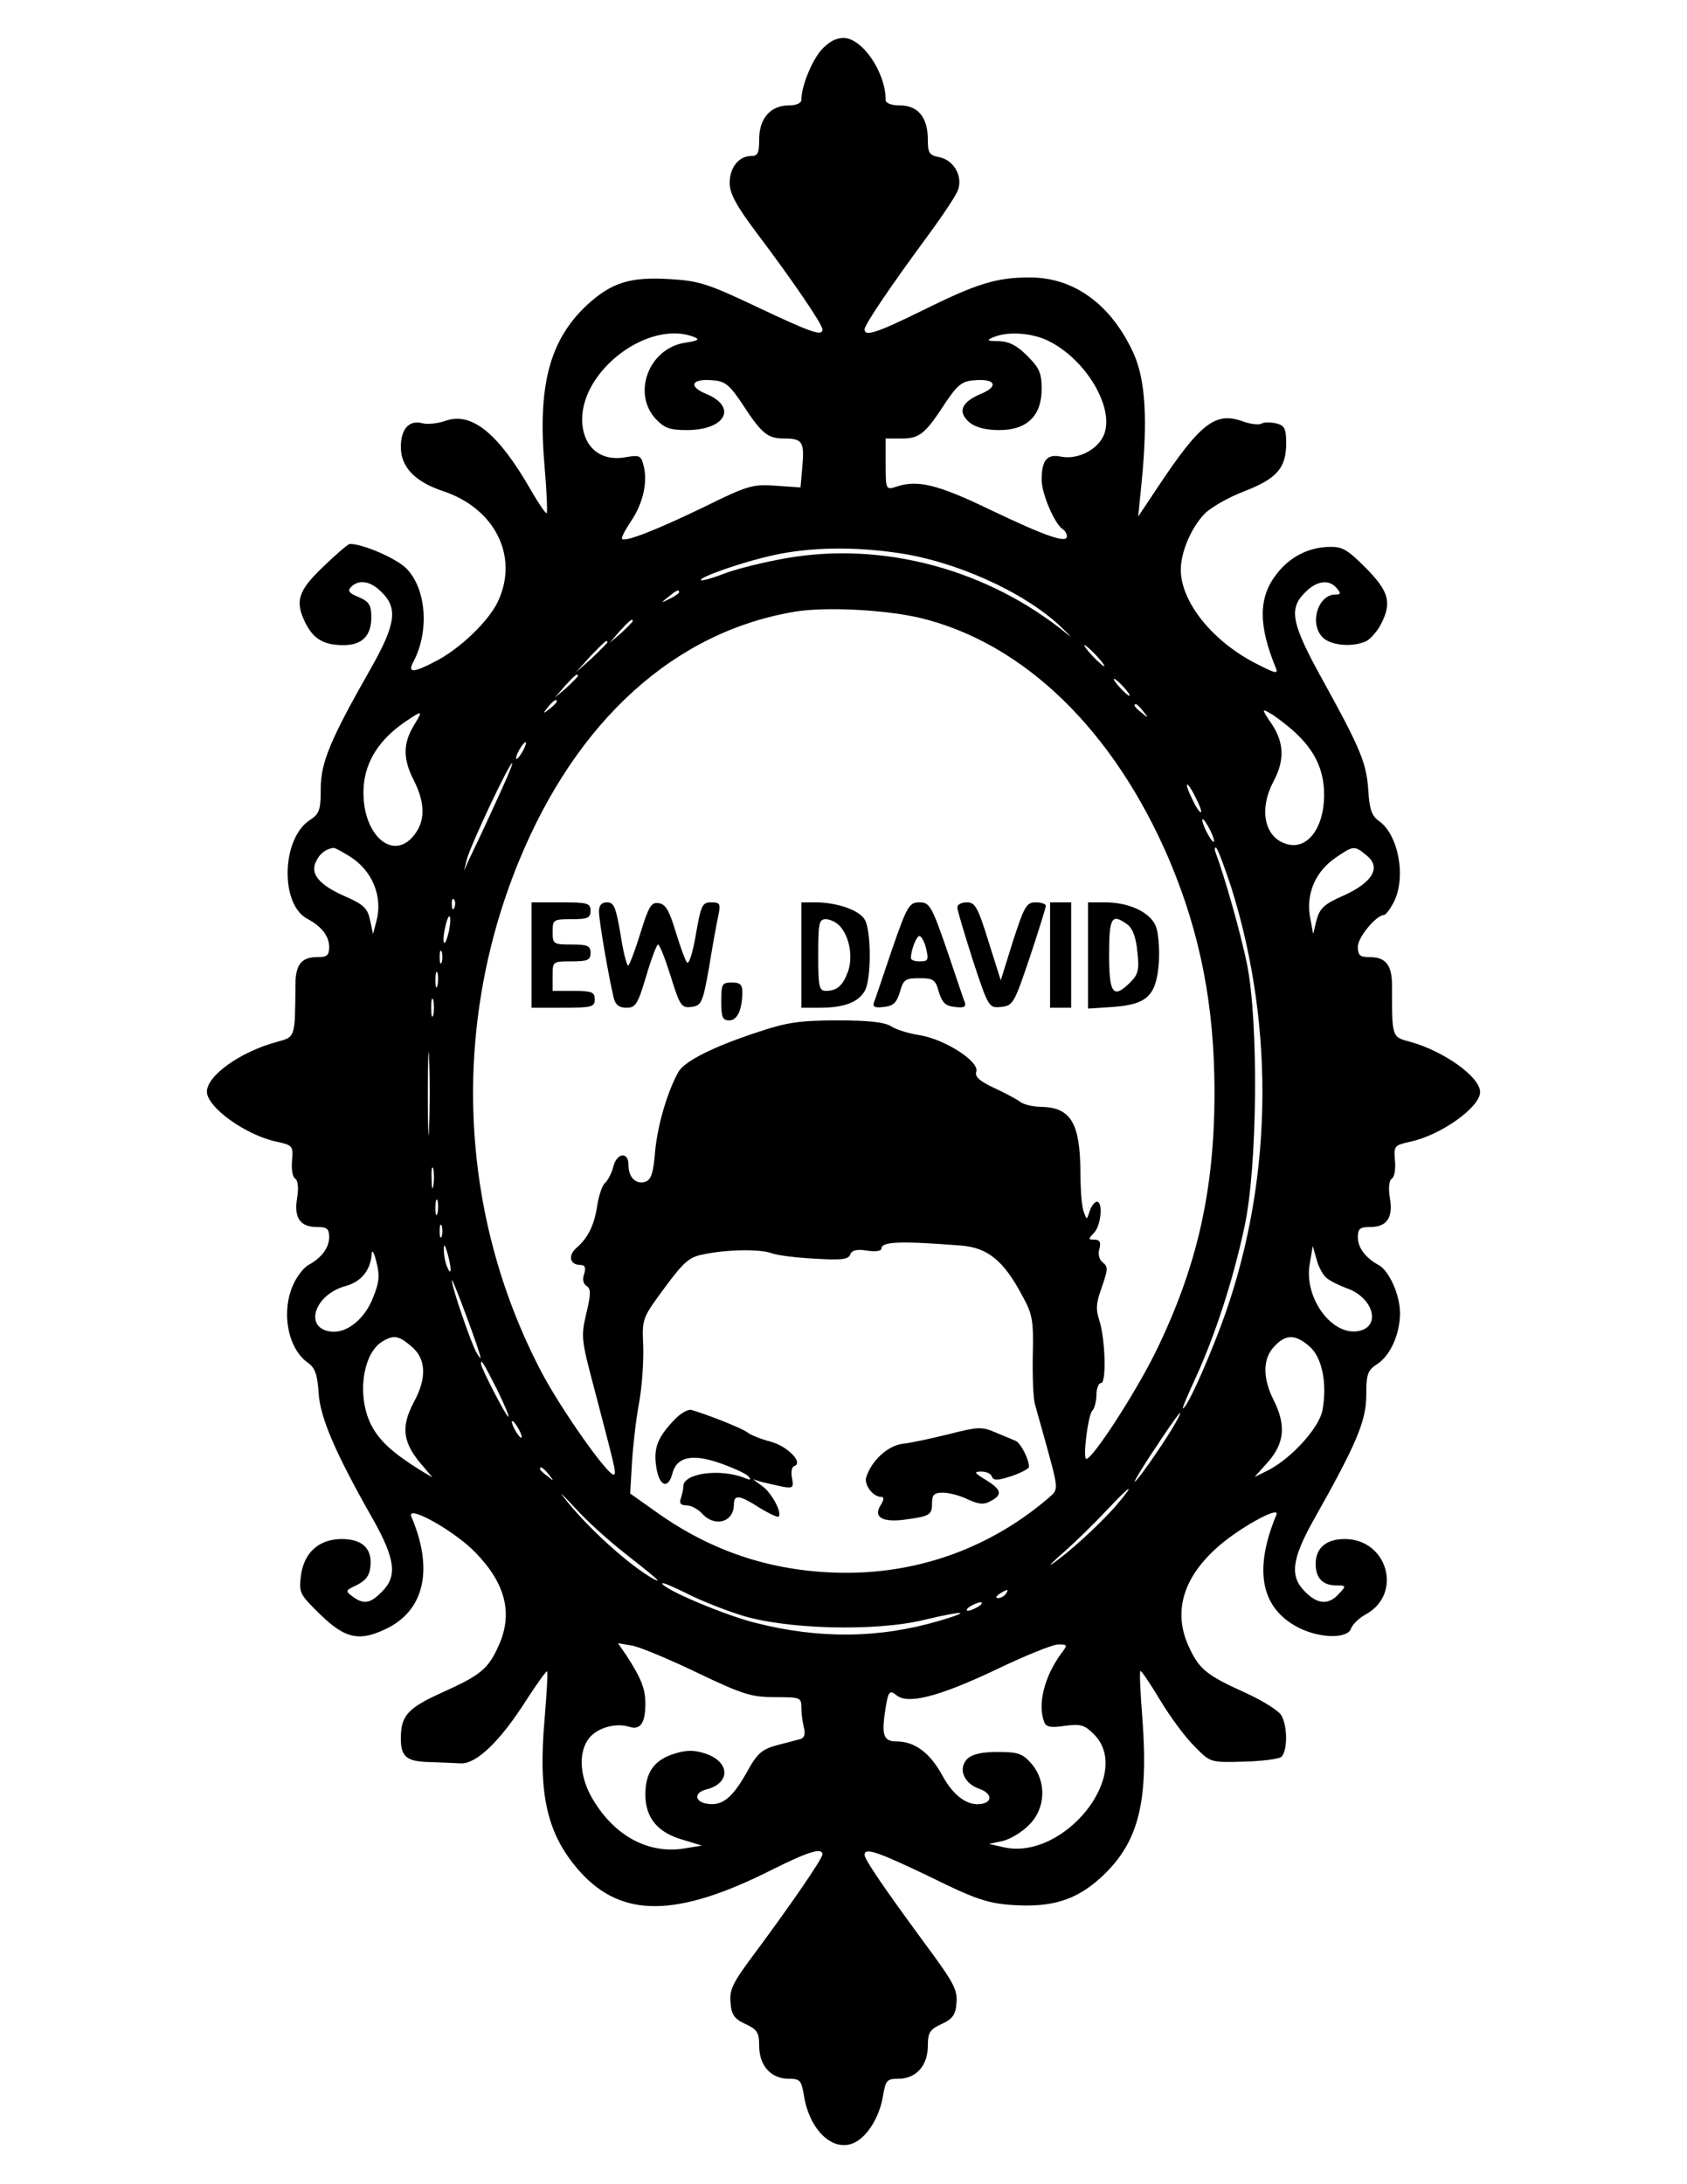 <?xml version="1.0" encoding="UTF-8" standalone="yes"?>
<svg version="1.0" xmlns="http://www.w3.org/2000/svg" width="400" height="517.799" viewBox="0 0 400 518" preserveAspectRatio="xMidYMid meet">
  <g transform="translate(0,518) scale(0.1,-0.1)" fill="#000000" stroke="none">
    <path d="M1946 5060 c-23 -28 -46 -86 -46 -117 0 -8 -13 -13 -30 -13 -43 0
-70 -31 -70 -80 0 -33 -3 -40 -19 -40 -29 0 -51 -27 -51 -64 0 -25 16 -54 63
-117 84 -111 157 -218 157 -230 0 -17 -24 -9 -155 53 -116 55 -138 62 -206 66
-95 6 -139 -8 -197 -61 -89 -83 -118 -191 -101 -384 5 -58 7 -108 5 -110 -2
-2 -18 21 -36 52 -78 137 -142 189 -204 167 -17 -6 -41 -9 -54 -6 -32 9 -52
-13 -52 -56 0 -48 34 -83 101 -105 122 -41 179 -154 130 -260 -21 -47 -92
-115 -150 -144 -51 -27 -65 -27 -52 -2 39 72 32 173 -15 222 -23 24 -103 59
-135 59 -4 0 -32 -24 -63 -54 -61 -58 -68 -83 -41 -136 19 -36 43 -50 89 -50
44 0 66 22 66 66 0 29 -5 37 -30 48 -23 9 -27 15 -18 24 19 19 47 14 73 -13
38 -37 33 -76 -26 -180 -97 -170 -119 -224 -119 -286 0 -50 -3 -59 -26 -74
-67 -44 -71 -199 -6 -234 34 -18 52 -41 52 -67 0 -20 -5 -24 -29 -24 -37 0
-51 -18 -51 -66 -1 -126 0 -123 -44 -135 -86 -23 -166 -80 -166 -118 0 -37 93
-104 167 -119 36 -8 38 -10 35 -44 -2 -20 1 -39 7 -43 7 -4 9 -22 5 -46 -8
-47 7 -69 47 -69 24 0 29 -4 29 -24 0 -25 -18 -49 -49 -66 -10 -5 -26 -25 -35
-44 -31 -65 -15 -155 35 -189 16 -12 21 -28 24 -70 3 -58 40 -144 130 -302 52
-93 57 -134 20 -170 -27 -28 -43 -31 -70 -11 -17 13 -17 14 11 27 21 11 30 22
32 45 4 42 -20 64 -68 64 -54 0 -90 -32 -97 -87 -5 -41 -3 -44 47 -93 60 -58
94 -64 161 -30 86 45 106 141 54 263 -13 31 103 -34 152 -85 72 -74 90 -146
54 -223 -24 -53 -42 -68 -133 -109 -82 -37 -98 -55 -98 -109 0 -44 14 -55 70
-56 25 -1 58 -2 73 -3 37 -1 93 53 154 149 26 40 48 71 50 69 2 -1 -1 -52 -6
-113 -16 -181 6 -275 85 -363 99 -109 229 -108 455 6 86 43 119 53 119 36 0
-10 -72 -115 -158 -231 -54 -72 -63 -89 -60 -120 2 -29 9 -39 35 -51 28 -13
33 -20 33 -52 0 -47 28 -78 70 -78 27 0 30 -4 36 -39 13 -83 69 -136 119 -113
32 15 61 62 69 113 6 35 9 39 36 39 42 0 70 31 70 78 0 32 5 39 33 52 26 12
33 22 35 50 3 31 -8 50 -73 138 -100 136 -145 202 -145 213 0 18 30 8 155 -52
107 -53 137 -63 196 -67 92 -6 149 11 207 63 91 82 116 177 101 379 -5 60 -7
111 -5 113 2 2 23 -29 47 -69 24 -40 61 -90 82 -110 37 -38 37 -38 115 -36 42
1 83 6 90 11 15 12 16 71 1 98 -5 11 -45 36 -87 55 -91 41 -109 56 -133 109
-37 80 -15 160 64 232 48 45 153 104 144 81 -55 -132 -37 -222 52 -268 51 -26
117 -27 125 -2 3 9 19 25 36 34 87 49 50 178 -51 178 -44 0 -69 -21 -69 -59 0
-34 17 -51 49 -51 23 0 24 -1 6 -20 -24 -27 -51 -25 -80 5 -37 36 -32 77 20
170 101 179 125 235 125 296 0 50 3 59 26 74 31 20 54 71 54 121 0 43 -26 101
-51 114 -31 17 -49 41 -49 66 0 20 5 24 29 24 40 0 55 22 47 69 -4 24 -2 42 5
46 6 4 9 23 7 43 -3 34 -1 36 35 44 73 15 167 82 167 118 0 36 -86 97 -165
119 -45 12 -44 9 -44 135 0 47 -15 66 -52 66 -24 0 -29 4 -29 25 0 22 44 75
62 75 4 0 14 13 23 30 30 58 12 160 -35 193 -17 12 -22 27 -25 69 -4 67 -17
99 -105 259 -78 140 -85 175 -45 214 27 28 57 32 75 10 10 -12 10 -15 -3 -15
-43 0 -63 -72 -29 -103 21 -19 73 -22 103 -7 10 6 26 24 34 40 26 51 19 77
-36 133 -45 45 -56 51 -89 50 -50 -2 -93 -25 -124 -66 -42 -55 -42 -120 -1
-220 7 -16 1 -15 -44 8 -105 53 -180 146 -181 223 0 42 24 100 57 134 15 15
57 39 94 53 77 30 99 55 99 114 0 35 -4 42 -24 47 -14 3 -30 3 -35 -1 -6 -3
-26 -1 -45 6 -64 23 -100 -5 -201 -157 l-46 -69 8 80 c15 152 9 245 -19 307
-53 116 -141 180 -246 180 -79 0 -125 -14 -254 -78 -110 -54 -138 -63 -138
-45 0 11 63 104 150 222 34 46 66 94 71 107 13 33 -9 72 -43 79 -25 5 -28 10
-28 42 0 52 -23 81 -66 81 -20 0 -34 5 -34 13 0 66 -56 147 -100 147 -19 0
-36 -10 -54 -30z m-301 -679 c15 -6 11 -9 -22 -14 -85 -14 -125 -120 -68 -181
20 -21 33 -26 73 -26 93 0 121 55 46 86 -44 18 -34 37 17 32 28 -2 39 -12 65
-50 50 -77 63 -88 104 -88 43 0 48 -8 42 -71 l-4 -45 -58 4 c-55 4 -67 1 -172
-51 -112 -54 -186 -83 -193 -75 -3 2 7 21 21 42 28 41 40 92 30 131 -6 25 -10
26 -41 21 -62 -12 -104 24 -105 89 0 119 159 237 265 196z m844 -11 c86 -44
152 -154 130 -218 -13 -37 -62 -63 -103 -55 -33 7 -46 -8 -46 -55 0 -33 31
-105 50 -117 5 -3 10 -11 10 -17 0 -17 -48 -1 -182 63 -126 61 -174 72 -225
54 -22 -7 -23 -5 -23 54 l0 61 38 0 c43 0 56 11 106 88 26 38 37 48 65 50 51
5 61 -14 17 -32 -47 -20 -56 -43 -27 -68 15 -12 39 -18 71 -18 65 0 100 34
100 97 0 38 -5 50 -34 79 -25 25 -43 34 -67 35 -28 0 -31 2 -14 9 35 15 94 11
134 -10z m-363 -501 c138 -19 300 -92 387 -173 24 -23 32 -32 18 -20 -187 153
-436 221 -668 180 -51 -9 -116 -25 -145 -36 -28 -11 -54 -18 -56 -16 -6 7 104
45 175 60 83 18 186 20 289 5z m-516 -94 c0 -2 -10 -9 -22 -15 -22 -11 -22
-10 -4 4 21 17 26 19 26 11z m570 -60 c247 -59 461 -266 593 -575 73 -173 107
-345 107 -550 0 -233 -41 -414 -139 -615 -48 -98 -150 -255 -165 -255 -9 0 4
104 14 114 5 5 10 23 10 38 0 15 5 28 11 28 13 0 10 104 -4 148 -9 27 -8 42 6
80 14 41 15 48 2 58 -8 6 -12 19 -8 32 4 16 1 22 -12 22 -15 0 -15 1 -1 16 17
17 22 74 7 74 -5 0 -13 -10 -17 -22 -7 -22 -7 -22 -14 -2 -5 11 -8 54 -8 95
-1 116 -23 152 -92 154 -21 0 -44 6 -51 12 -8 6 -36 21 -62 33 -36 17 -46 27
-42 39 7 24 -76 77 -135 86 -25 4 -55 13 -67 21 -16 10 -54 14 -128 14 -88 0
-120 -5 -183 -26 -111 -36 -180 -71 -194 -97 -26 -47 -49 -125 -55 -189 -4
-52 -10 -67 -24 -71 -22 -6 -39 11 -39 40 0 33 -28 29 -36 -4 -4 -16 -13 -32
-19 -38 -7 -5 -15 -29 -19 -53 -7 -48 -22 -78 -50 -102 -20 -18 -15 -40 10
-40 11 0 13 -6 9 -21 -5 -13 -2 -25 6 -29 10 -7 10 -19 -1 -65 -13 -55 -12
-62 19 -179 49 -187 52 -198 47 -203 -10 -10 -128 157 -174 246 -194 372 -213
814 -53 1206 138 338 373 549 660 595 72 11 208 4 291 -15z m-680 -8 c0 -2
-12 -14 -27 -28 l-28 -24 24 28 c23 25 31 32 31 24z m-60 -50 c0 -2 -17 -19
-37 -38 l-38 -34 34 38 c33 34 41 42 41 34z m1160 -32 c13 -14 21 -25 18 -25
-2 0 -15 11 -28 25 -13 14 -21 25 -18 25 2 0 15 -11 28 -25z m-1230 -48 c0 -2
-12 -14 -27 -28 l-28 -24 24 28 c23 25 31 32 31 24z m1295 -27 c10 -11 16 -20
13 -20 -3 0 -13 9 -23 20 -10 11 -16 20 -13 20 3 0 13 -9 23 -20z m-1345 -34
c0 -2 -8 -10 -17 -17 -16 -13 -17 -12 -4 4 13 16 21 21 21 13z m1391 -23 c13
-16 12 -17 -3 -4 -17 13 -22 21 -14 21 2 0 10 -8 17 -17z m359 -49 c48 -44 70
-90 70 -149 0 -82 -43 -135 -94 -115 -49 18 -60 83 -26 147 27 50 25 93 -5
137 -23 34 -23 36 -4 25 11 -6 38 -26 59 -45z m-2090 14 c-25 -42 -25 -79 1
-129 25 -50 27 -90 6 -122 -52 -79 -134 -6 -125 110 5 59 38 110 98 151 43 29
43 28 20 -10z m260 -58 c-6 -11 -13 -20 -16 -20 -2 0 0 9 6 20 6 11 13 20 16
20 2 0 0 -9 -6 -20z m-69 -132 c-26 -57 -53 -114 -60 -128 l-11 -25 6 25 c7
31 101 230 108 230 3 0 -17 -46 -43 -102z m1664 21 c9 -17 15 -33 13 -35 -3
-2 -12 12 -21 31 -21 43 -13 47 8 4z m44 -104 c0 -5 -6 1 -14 15 -8 14 -14 30
-14 35 0 6 6 -1 14 -15 8 -14 14 -29 14 -35z m-2052 -35 c55 -33 81 -96 65
-155 l-8 -30 -7 33 c-6 28 -15 37 -61 57 -61 27 -83 54 -66 84 8 17 23 28 40
30 3 1 19 -8 37 -19z m2092 -72 c107 -339 99 -714 -24 -1043 -37 -98 -81 -195
-90 -195 -2 0 12 33 31 74 46 101 88 230 115 356 31 142 34 485 6 624 -15 73
-53 207 -74 263 -3 7 -3 13 0 13 4 0 19 -42 36 -92z m322 73 c35 -28 14 -64
-55 -95 -46 -20 -56 -30 -64 -58 l-8 -33 -8 44 c-8 55 15 106 63 138 41 28 43
28 72 4z m-2164 -123 c-3 -8 -6 -5 -6 6 -1 11 2 17 5 13 3 -3 4 -12 1 -19z
m-13 -57 c-4 -17 -9 -30 -11 -27 -3 2 -2 19 2 36 9 41 17 33 9 -9z m-17 -73
c-3 -7 -5 -2 -5 12 0 14 2 19 5 13 2 -7 2 -19 0 -25z m-10 -55 c-3 -10 -5 -4
-5 12 0 17 2 24 5 18 2 -7 2 -21 0 -30z m-10 -70 c-3 -10 -5 -2 -5 17 0 19 2
27 5 18 2 -10 2 -26 0 -35z m-10 -265 c-1 -46 -3 -11 -3 77 0 88 2 125 3 83 2
-42 2 -114 0 -160z m10 -140 c-2 -13 -4 -5 -4 17 -1 22 1 32 4 23 2 -10 2 -28
0 -40z m10 -65 c-3 -10 -5 -4 -5 12 0 17 2 24 5 18 2 -7 2 -21 0 -30z m10 -55
c-3 -7 -5 -2 -5 12 0 14 2 19 5 13 2 -7 2 -19 0 -25z m1232 -22 c63 -5 101
-36 144 -117 25 -45 28 -59 26 -142 -1 -51 1 -103 5 -117 4 -14 13 -47 21 -75
36 -130 36 -126 12 -147 -135 -116 -302 -178 -479 -178 -168 0 -316 47 -452
144 l-62 44 4 69 c2 37 9 101 16 140 8 40 12 103 11 139 -3 67 -3 67 50 139
45 61 59 74 92 80 56 12 135 13 162 3 13 -5 59 -11 103 -13 63 -4 80 -2 84 10
4 10 15 13 40 9 20 -3 34 -1 34 5 0 17 48 18 189 7z m-1211 -56 c0 -9 -3 -7
-8 5 -5 11 -8 29 -8 40 0 16 2 15 8 -5 4 -14 8 -32 8 -40z m-183 -65 c-19 -52
-63 -88 -101 -83 -65 8 -39 88 35 108 37 10 60 38 62 78 1 9 6 0 11 -21 8 -30
7 -48 -7 -82z m2261 44 c10 -8 31 -18 47 -24 62 -21 83 -88 32 -101 -64 -16
-134 77 -119 159 l7 42 9 -31 c4 -17 15 -38 24 -45z m-2007 -189 c0 -3 -4 3
-10 13 -13 23 -59 157 -58 171 0 10 68 -172 68 -184z m-163 26 c34 -29 36 -74
5 -131 -32 -60 -27 -98 23 -154 l21 -25 -30 18 c-64 40 -96 69 -115 106 -35
68 -21 171 27 199 27 16 39 13 69 -13z m2129 1 c30 -25 43 -88 31 -152 -8 -41
-72 -112 -127 -141 l-34 -17 33 37 c38 44 42 87 12 146 -26 52 -26 98 2 127
27 29 50 29 83 0z m-1926 -104 c17 -35 29 -63 26 -63 -5 0 -65 116 -65 126 0
12 6 2 39 -63z m1610 -75 c-19 -35 -88 -136 -98 -142 -4 -3 17 33 48 79 56 85
73 105 50 63z m-1559 -18 c6 -11 8 -20 6 -20 -3 0 -10 9 -16 20 -6 11 -8 20
-6 20 3 0 10 -9 16 -20z m71 -107 c13 -16 12 -17 -3 -4 -10 7 -18 15 -18 17 0
8 8 3 21 -13z m178 -185 c74 -58 94 -75 71 -63 -58 32 -161 125 -215 196 -11
14 2 1 29 -28 26 -29 78 -76 115 -105z m1163 106 c-40 -44 -106 -105 -147
-133 -11 -8 2 6 30 30 27 24 72 68 99 97 60 64 72 69 18 6z m-887 -254 c105
-34 319 -40 435 -12 96 23 119 22 37 -2 -143 -42 -285 -43 -435 -5 -73 18
-222 81 -222 94 0 3 26 -8 58 -24 31 -16 89 -39 127 -51z m630 50 c-3 -5 -12
-10 -18 -10 -7 0 -6 4 3 10 19 12 23 12 15 0z m-65 -30 c-8 -5 -19 -10 -25
-10 -5 0 -3 5 5 10 8 5 20 10 25 10 6 0 3 -5 -5 -10z m-665 -158 c107 -51 127
-57 183 -57 60 0 62 -1 62 -25 0 -14 3 -35 6 -47 4 -15 1 -24 -7 -27 -8 -2
-33 -9 -57 -15 -36 -10 -47 -19 -73 -67 -33 -58 -57 -77 -91 -72 -31 4 -34 26
-4 34 58 14 58 65 -1 85 -27 9 -45 9 -74 0 -48 -15 -69 -44 -69 -97 0 -55 29
-90 88 -107 l46 -14 -43 -7 c-85 -13 -165 30 -217 119 -29 50 -33 104 -11 138
18 28 64 42 98 32 27 -9 39 8 39 55 0 35 -10 60 -45 114 l-20 29 35 -6 c19 -4
89 -33 155 -65z m861 46 c-40 -55 -56 -120 -40 -162 5 -12 15 -14 49 -9 38 5
47 2 69 -20 94 -94 -71 -300 -214 -268 l-35 8 33 7 c17 4 46 21 62 38 40 39
42 103 6 145 -21 24 -31 28 -80 28 -38 0 -60 -5 -72 -16 -23 -23 -9 -58 27
-71 30 -10 34 -31 7 -36 -33 -6 -67 18 -94 68 -29 53 -65 80 -108 80 -29 0
-35 13 -29 60 8 58 11 64 28 50 27 -23 100 -4 232 58 70 34 139 62 152 62 23
0 23 -1 7 -22z"/>
    <path d="M1260 2915 l0 -125 75 0 c68 0 75 2 75 20 0 17 -7 20 -50 20 l-50 0
0 35 c0 35 0 35 45 35 38 0 45 3 45 20 0 17 -7 20 -45 20 -43 0 -45 1 -45 30
0 29 2 30 45 30 38 0 45 3 45 20 0 18 -7 20 -70 20 l-70 0 0 -125z"/>
    <path d="M1420 3018 c0 -21 22 -150 35 -205 4 -16 13 -23 30 -23 22 0 27 8 47
75 12 41 25 75 28 75 4 0 17 -34 30 -75 22 -71 26 -76 49 -73 24 3 27 9 42 93
8 50 18 105 22 123 6 29 4 32 -17 32 -21 0 -24 -7 -36 -75 -7 -42 -16 -72 -21
-68 -4 4 -16 37 -27 73 -15 50 -24 66 -40 68 -18 3 -24 -7 -44 -72 -13 -42
-26 -76 -29 -76 -3 0 -12 34 -18 75 -11 63 -15 75 -32 75 -13 0 -19 -7 -19
-22z"/>
    <path d="M1900 2915 l0 -125 44 0 c57 0 92 13 107 41 15 28 15 139 0 167 -12
23 -66 42 -118 42 l-33 0 0 -125z m92 68 c23 -26 31 -75 18 -109 -12 -32 -26
-44 -52 -44 -16 0 -18 11 -18 85 0 76 2 85 18 85 11 0 26 -8 34 -17z"/>
    <path d="M2115 2928 c-21 -62 -40 -119 -43 -126 -3 -10 3 -13 24 -10 22 2 30
10 38 36 8 29 13 32 46 32 33 0 38 -3 46 -32 8 -26 16 -34 38 -36 21 -3 27 0
24 10 -3 7 -22 64 -43 126 -36 104 -41 112 -65 112 -24 0 -29 -8 -65 -112z
m79 10 c9 -35 8 -38 -14 -38 -11 0 -20 3 -20 8 0 19 13 52 20 52 4 0 10 -10
14 -22z"/>
    <path d="M2270 3028 c0 -7 17 -63 37 -126 37 -112 38 -113 67 -110 28 3 31 8
68 118 21 63 38 118 38 122 0 4 -11 8 -24 8 -22 0 -27 -9 -54 -92 l-29 -93
-29 92 c-25 81 -32 93 -51 93 -13 0 -23 -5 -23 -12z"/>
    <path d="M2490 2915 l0 -125 25 0 25 0 0 125 0 125 -25 0 -25 0 0 -125z"/>
    <path d="M2580 2914 l0 -126 60 4 c81 6 102 27 108 105 2 32 -1 71 -7 86 -13
33 -63 57 -121 57 l-40 0 0 -126z m94 73 c12 -9 20 -31 23 -64 5 -42 2 -54
-16 -72 -41 -41 -51 -29 -51 64 0 90 6 100 44 72z"/>
    <path d="M1710 2805 c0 -37 3 -45 19 -45 19 0 31 25 31 68 0 17 -6 22 -25 22
-23 0 -25 -4 -25 -45z"/>
    <path d="M1599 1813 c-41 -43 -50 -68 -43 -113 7 -45 28 -53 38 -15 10 40 47
48 113 25 31 -11 62 -25 67 -31 8 -9 6 -10 -9 -4 -58 23 -145 11 -145 -20 0
-8 -3 -20 -6 -29 -4 -11 0 -16 13 -16 11 0 28 -9 38 -20 30 -33 75 -20 75 22
0 24 13 23 61 -8 23 -14 43 -23 45 -21 9 9 -16 56 -38 72 l-23 17 22 -7 c13
-3 35 -8 49 -11 24 -4 26 -2 22 20 -3 14 -1 27 5 29 23 7 -15 47 -56 58 -23 6
-48 16 -55 22 -12 9 -83 38 -132 53 -8 3 -27 -8 -41 -23z"/>
    <path d="M2251 1779 c-41 -10 -90 -21 -110 -23 -35 -4 -74 -39 -87 -79 -6 -18
16 -47 35 -47 8 0 7 -7 -1 -20 -18 -28 4 -41 57 -34 60 8 65 11 65 39 0 20 5
25 26 25 14 0 41 -7 59 -16 26 -12 38 -13 54 -4 29 15 26 27 -11 50 -28 17
-30 20 -11 20 12 0 23 -5 25 -12 4 -10 14 -9 46 1 23 8 42 18 42 22 0 19 -20
57 -32 62 -7 3 -29 12 -48 20 -32 14 -42 13 -109 -4z"/>
  </g>
</svg>